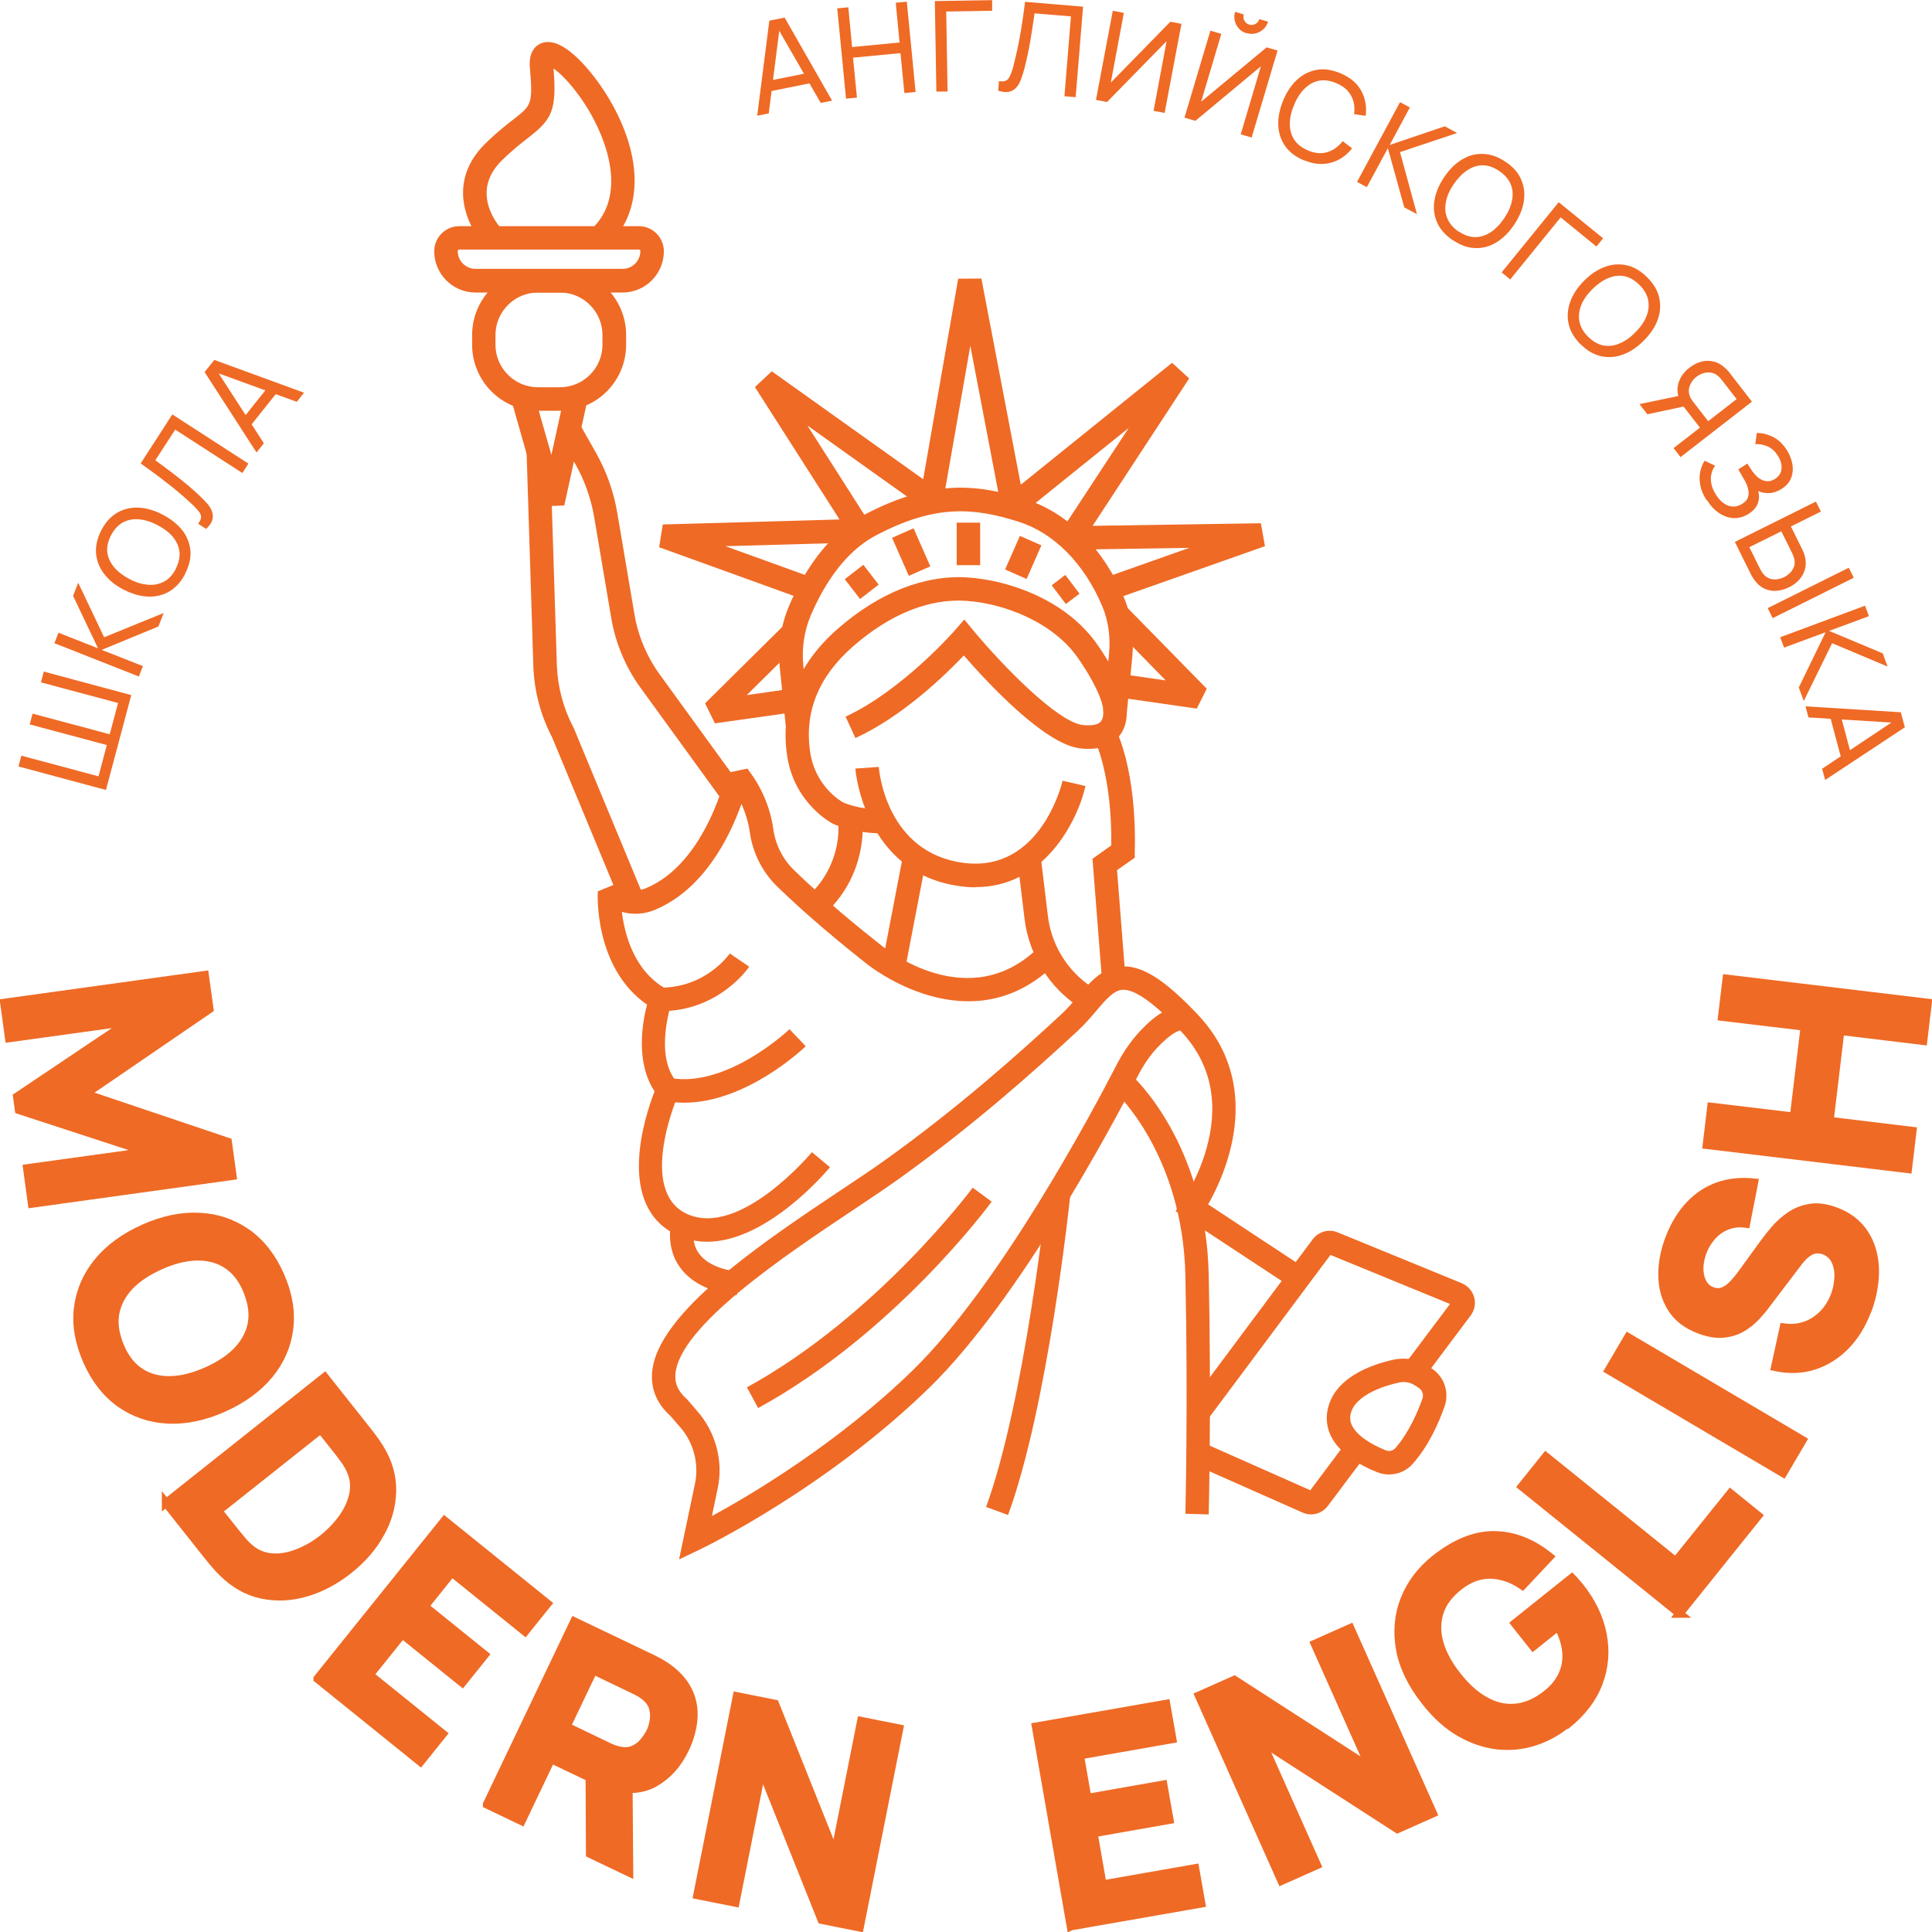 <?xml version="1.0" encoding="UTF-8"?> <svg xmlns="http://www.w3.org/2000/svg" viewBox="0 0 118 118" fill="none"><g clip-path="url(#clip0_119_1650)"><path d="M6.471 48.249L1.129 46.812L1.305 46.154L6.017 47.415L6.526 45.505L1.814 44.244L1.99 43.586L6.702 44.847L7.211 42.937L2.499 41.676L2.675 41.018L8.017 42.455L6.471 48.249Z" fill="#EF6A25"></path><path d="M8.47 41.315L3.323 39.284L3.573 38.644L5.989 39.599L4.462 36.391L4.777 35.594L6.36 38.922L9.998 37.439L9.674 38.264L6.211 39.692L8.729 40.684L8.479 41.324L8.47 41.315Z" fill="#EF6A25"></path><path d="M11.321 35.028C11.071 35.52 10.747 35.881 10.359 36.113C9.97 36.345 9.535 36.456 9.053 36.438C8.572 36.419 8.081 36.28 7.582 36.029C7.082 35.779 6.674 35.455 6.378 35.075C6.082 34.694 5.915 34.286 5.869 33.832C5.823 33.378 5.934 32.905 6.174 32.413C6.424 31.922 6.748 31.561 7.137 31.329C7.526 31.097 7.961 30.986 8.442 31.004C8.915 31.023 9.414 31.162 9.914 31.422C10.414 31.681 10.821 31.997 11.118 32.367C11.414 32.738 11.581 33.155 11.627 33.61C11.673 34.064 11.562 34.537 11.312 35.028H11.321ZM10.738 34.731C10.923 34.361 10.997 34.017 10.96 33.684C10.914 33.35 10.775 33.053 10.544 32.775C10.312 32.497 9.988 32.265 9.6 32.061C9.201 31.857 8.831 31.746 8.47 31.718C8.109 31.691 7.785 31.755 7.498 31.913C7.211 32.071 6.971 32.34 6.776 32.701C6.591 33.072 6.517 33.415 6.554 33.739C6.6 34.064 6.739 34.37 6.971 34.648C7.211 34.926 7.526 35.167 7.915 35.371C8.304 35.575 8.683 35.687 9.044 35.714C9.405 35.742 9.729 35.677 10.025 35.52C10.322 35.362 10.562 35.093 10.747 34.731H10.738Z" fill="#EF6A25"></path><path d="M12.599 32.312L12.099 31.987C12.182 31.876 12.238 31.783 12.266 31.691C12.293 31.598 12.284 31.505 12.247 31.412C12.21 31.32 12.127 31.208 12.016 31.088C11.905 30.958 11.747 30.809 11.553 30.634C11.321 30.42 11.09 30.216 10.84 30.012C10.599 29.808 10.349 29.613 10.099 29.419C9.849 29.224 9.599 29.029 9.34 28.844C9.081 28.659 8.84 28.483 8.59 28.306L10.525 25.311L15.172 28.316L14.802 28.89L10.701 26.239L9.488 28.111C9.674 28.251 9.877 28.399 10.09 28.556C10.303 28.714 10.525 28.881 10.747 29.057C10.97 29.233 11.21 29.419 11.442 29.613C11.673 29.808 11.914 30.012 12.145 30.235C12.33 30.411 12.497 30.578 12.645 30.745C12.793 30.912 12.895 31.078 12.951 31.245C13.006 31.412 13.015 31.579 12.969 31.755C12.914 31.931 12.793 32.108 12.59 32.302L12.599 32.312Z" fill="#EF6A25"></path><path d="M15.663 27.63L12.497 22.725L13.089 21.983L18.57 23.986L18.125 24.542L13.034 22.688L13.173 22.521L16.116 27.073L15.672 27.63H15.663ZM15.209 26.118L14.709 25.72L16.505 23.466L17.005 23.865L15.209 26.118Z" fill="#EF6A25"></path><path d="M46.248 7.056L46.989 1.261L47.924 1.076L50.821 6.147L50.127 6.286L47.424 1.585L47.637 1.548L46.952 6.926L46.258 7.065L46.248 7.056ZM46.868 5.609L46.739 4.979L49.553 4.413L49.683 5.044L46.868 5.609Z" fill="#EF6A25"></path><path d="M51.673 6.027L51.136 0.51L51.812 0.445L52.043 2.874L54.941 2.596L54.709 0.167L55.385 0.102L55.922 5.619L55.237 5.684L54.996 3.245L52.099 3.523L52.34 5.962L51.654 6.027H51.673Z" fill="#EF6A25"></path><path d="M57.19 5.6L57.097 0.065L60.597 0.009V0.658L57.792 0.705L57.875 5.591H57.19V5.6Z" fill="#EF6A25"></path><path d="M60.967 5.544L61.013 4.951C61.152 4.979 61.263 4.979 61.356 4.951C61.448 4.933 61.523 4.886 61.587 4.803C61.652 4.719 61.708 4.608 61.772 4.441C61.828 4.284 61.893 4.07 61.948 3.82C62.022 3.514 62.096 3.208 62.161 2.902C62.226 2.596 62.282 2.281 62.337 1.966C62.392 1.65 62.439 1.335 62.485 1.029C62.532 0.714 62.569 0.408 62.605 0.111L66.151 0.408L65.697 5.934L65.012 5.878L65.41 1.001L63.189 0.816C63.152 1.048 63.115 1.298 63.078 1.558C63.041 1.817 62.994 2.095 62.948 2.383C62.902 2.67 62.846 2.958 62.782 3.264C62.717 3.56 62.652 3.866 62.569 4.181C62.504 4.432 62.429 4.654 62.355 4.858C62.282 5.062 62.18 5.229 62.059 5.359C61.939 5.489 61.791 5.572 61.615 5.609C61.439 5.646 61.217 5.619 60.949 5.535L60.967 5.544Z" fill="#EF6A25"></path><path d="M71.131 6.898L70.456 6.768L71.252 2.513L67.614 6.231L66.938 6.101L67.966 0.658L68.641 0.788L67.845 5.044L71.483 1.326L72.159 1.456L71.131 6.898Z" fill="#EF6A25"></path><path d="M72.344 7.186L73.927 1.873L74.594 2.068L73.362 6.212L77.361 2.893L78.028 3.087L76.445 8.4L75.778 8.205L77.01 4.052L73.01 7.38L72.344 7.186ZM76.13 2.03C75.945 1.975 75.787 1.882 75.667 1.743C75.547 1.604 75.454 1.446 75.417 1.27C75.371 1.094 75.38 0.909 75.436 0.723L75.963 0.881C75.927 1.011 75.936 1.14 76.001 1.261C76.065 1.381 76.167 1.465 76.297 1.502C76.426 1.539 76.556 1.53 76.676 1.465C76.797 1.4 76.871 1.298 76.917 1.168L77.445 1.326C77.389 1.511 77.296 1.669 77.158 1.789C77.019 1.91 76.862 2.003 76.686 2.04C76.51 2.086 76.325 2.077 76.139 2.021L76.13 2.03Z" fill="#EF6A25"></path><path d="M79.648 9.8C79.139 9.587 78.759 9.299 78.491 8.919C78.231 8.548 78.093 8.122 78.074 7.64C78.056 7.167 78.157 6.657 78.371 6.138C78.593 5.609 78.87 5.192 79.222 4.868C79.574 4.543 79.972 4.348 80.425 4.265C80.879 4.181 81.351 4.265 81.86 4.469C82.453 4.719 82.879 5.072 83.129 5.526C83.388 5.989 83.48 6.499 83.415 7.074L82.703 6.972C82.758 6.546 82.703 6.166 82.517 5.841C82.342 5.507 82.036 5.257 81.601 5.072C81.222 4.914 80.87 4.868 80.546 4.933C80.222 4.997 79.935 5.164 79.676 5.415C79.416 5.674 79.204 5.999 79.037 6.416C78.861 6.824 78.778 7.204 78.778 7.566C78.778 7.927 78.87 8.252 79.046 8.53C79.231 8.808 79.509 9.031 79.888 9.188C80.324 9.374 80.713 9.401 81.073 9.29C81.434 9.179 81.74 8.956 82.008 8.623L82.582 9.058C82.231 9.503 81.796 9.8 81.286 9.939C80.777 10.078 80.231 10.032 79.638 9.782L79.648 9.8Z" fill="#EF6A25"></path><path d="M82.879 11.117L85.507 6.24L86.109 6.564L84.878 8.854L88.239 7.714L88.998 8.122L85.507 9.29L86.544 13.082L85.767 12.665L84.767 9.049L83.48 11.432L82.879 11.107V11.117Z" fill="#EF6A25"></path><path d="M88.738 14.677C88.285 14.371 87.961 14.009 87.775 13.592C87.59 13.175 87.535 12.73 87.609 12.257C87.683 11.784 87.877 11.311 88.192 10.839C88.507 10.366 88.868 10.004 89.275 9.754C89.683 9.503 90.118 9.383 90.571 9.401C91.025 9.411 91.478 9.568 91.941 9.874C92.404 10.18 92.728 10.542 92.904 10.959C93.089 11.376 93.144 11.821 93.07 12.294C92.996 12.767 92.802 13.24 92.487 13.713C92.173 14.186 91.811 14.547 91.404 14.798C90.997 15.048 90.571 15.168 90.108 15.15C89.655 15.141 89.201 14.983 88.738 14.668V14.677ZM89.099 14.139C89.442 14.371 89.775 14.482 90.108 14.482C90.442 14.482 90.756 14.371 91.062 14.176C91.358 13.972 91.636 13.685 91.876 13.323C92.126 12.952 92.284 12.591 92.349 12.239C92.422 11.886 92.395 11.552 92.265 11.246C92.135 10.941 91.904 10.672 91.562 10.44C91.219 10.208 90.886 10.097 90.553 10.097C90.219 10.097 89.905 10.208 89.609 10.403C89.303 10.607 89.034 10.894 88.784 11.256C88.534 11.617 88.377 11.979 88.312 12.341C88.238 12.693 88.266 13.027 88.396 13.333C88.516 13.639 88.757 13.917 89.09 14.149L89.099 14.139Z" fill="#EF6A25"></path><path d="M91.71 16.643L95.2 12.35L97.912 14.556L97.505 15.057L95.32 13.277L92.237 17.069L91.71 16.633V16.643Z" fill="#EF6A25"></path><path d="M96.551 21.047C96.162 20.657 95.912 20.249 95.811 19.804C95.709 19.359 95.737 18.914 95.894 18.46C96.052 18.006 96.329 17.579 96.727 17.171C97.125 16.763 97.551 16.476 97.996 16.309C98.44 16.142 98.884 16.105 99.329 16.198C99.773 16.29 100.189 16.531 100.588 16.921C100.986 17.31 101.236 17.727 101.337 18.172C101.439 18.617 101.411 19.062 101.254 19.508C101.097 19.962 100.809 20.388 100.412 20.787C100.013 21.195 99.588 21.482 99.143 21.649C98.699 21.816 98.254 21.853 97.81 21.761C97.366 21.668 96.949 21.427 96.551 21.037V21.047ZM97.005 20.574C97.301 20.861 97.606 21.037 97.94 21.102C98.264 21.158 98.597 21.121 98.93 20.972C99.264 20.833 99.588 20.602 99.893 20.286C100.208 19.971 100.43 19.647 100.559 19.313C100.698 18.979 100.726 18.645 100.662 18.321C100.597 17.996 100.421 17.681 100.124 17.394C99.828 17.106 99.523 16.93 99.199 16.865C98.875 16.809 98.541 16.847 98.208 16.995C97.875 17.134 97.551 17.366 97.236 17.681C96.921 17.996 96.7 18.321 96.57 18.654C96.44 18.988 96.403 19.322 96.468 19.647C96.533 19.971 96.709 20.286 97.005 20.574Z" fill="#EF6A25"></path><path d="M100.615 25.302L100.134 24.681L102.809 24.125L103.059 24.783L100.615 25.302ZM102.633 27.907L102.217 27.37L103.827 26.118L102.781 24.774L102.652 24.542C102.448 24.153 102.402 23.772 102.513 23.402C102.624 23.031 102.846 22.715 103.189 22.456C103.42 22.28 103.661 22.15 103.92 22.085C104.179 22.02 104.429 22.02 104.679 22.085C104.929 22.15 105.16 22.28 105.382 22.493C105.438 22.539 105.484 22.595 105.54 22.651C105.586 22.706 105.632 22.753 105.66 22.799L107.002 24.533L102.633 27.926V27.907ZM104.337 25.72L106.067 24.375L105.16 23.207C105.16 23.207 105.096 23.133 105.058 23.086C105.022 23.04 104.975 22.994 104.92 22.957C104.781 22.836 104.633 22.771 104.475 22.753C104.318 22.734 104.17 22.753 104.022 22.799C103.874 22.845 103.735 22.919 103.615 23.012C103.494 23.105 103.392 23.216 103.309 23.355C103.226 23.485 103.17 23.633 103.151 23.782C103.133 23.93 103.161 24.097 103.235 24.264C103.263 24.319 103.29 24.375 103.328 24.421C103.365 24.477 103.392 24.523 103.42 24.551L104.327 25.72H104.337Z" fill="#EF6A25"></path><path d="M104.235 30.559C104.031 30.235 103.901 29.929 103.846 29.632C103.79 29.335 103.79 29.057 103.846 28.807C103.901 28.556 103.985 28.334 104.114 28.14L104.753 28.445C104.651 28.584 104.577 28.742 104.531 28.927C104.484 29.113 104.475 29.308 104.522 29.53C104.559 29.744 104.651 29.975 104.808 30.216C104.966 30.466 105.132 30.643 105.318 30.763C105.503 30.884 105.688 30.939 105.873 30.939C106.058 30.939 106.234 30.884 106.41 30.773C106.605 30.652 106.725 30.504 106.771 30.337C106.817 30.17 106.808 29.994 106.752 29.799C106.697 29.604 106.605 29.41 106.484 29.215C106.391 29.057 106.327 28.946 106.29 28.872C106.253 28.807 106.225 28.761 106.207 28.733C106.188 28.705 106.179 28.686 106.169 28.668L106.725 28.316C106.725 28.316 106.762 28.371 106.799 28.436C106.836 28.501 106.882 28.566 106.928 28.631C106.975 28.696 107.012 28.751 107.04 28.798C107.243 29.076 107.456 29.261 107.697 29.345C107.938 29.428 108.178 29.4 108.409 29.252C108.65 29.094 108.789 28.89 108.808 28.631C108.835 28.371 108.761 28.102 108.576 27.824C108.409 27.555 108.206 27.379 107.965 27.268C107.725 27.166 107.475 27.11 107.206 27.129L107.299 26.443C107.632 26.443 107.965 26.526 108.299 26.693C108.632 26.86 108.909 27.129 109.132 27.49C109.261 27.685 109.354 27.898 109.418 28.121C109.484 28.343 109.511 28.556 109.493 28.77C109.474 28.983 109.418 29.187 109.308 29.372C109.197 29.558 109.03 29.725 108.808 29.864C108.567 30.012 108.326 30.105 108.076 30.114C107.826 30.133 107.595 30.087 107.391 29.994C107.456 30.272 107.447 30.522 107.354 30.763C107.262 31.004 107.076 31.208 106.799 31.384C106.512 31.57 106.207 31.653 105.901 31.644C105.596 31.635 105.299 31.533 105.012 31.347C104.725 31.162 104.475 30.893 104.253 30.541L104.235 30.559Z" fill="#EF6A25"></path><path d="M105.957 33.1L110.909 30.634L111.215 31.245L109.382 32.154L110.048 33.498C110.076 33.545 110.094 33.61 110.131 33.675C110.159 33.739 110.187 33.813 110.206 33.879C110.298 34.166 110.317 34.435 110.261 34.685C110.206 34.935 110.094 35.167 109.928 35.362C109.761 35.566 109.539 35.733 109.28 35.863C109.02 35.992 108.752 36.066 108.493 36.085C108.234 36.104 107.984 36.057 107.752 35.946C107.521 35.835 107.317 35.659 107.141 35.408C107.104 35.353 107.067 35.288 107.021 35.223C106.984 35.158 106.956 35.102 106.928 35.056L105.957 33.09V33.1ZM106.845 33.424L107.502 34.75C107.502 34.75 107.549 34.843 107.586 34.898C107.623 34.954 107.65 35.001 107.688 35.047C107.799 35.186 107.938 35.279 108.076 35.334C108.215 35.39 108.373 35.399 108.53 35.38C108.687 35.362 108.835 35.316 108.965 35.251C109.104 35.186 109.224 35.093 109.335 34.982C109.446 34.87 109.52 34.741 109.576 34.593C109.622 34.444 109.632 34.277 109.576 34.101C109.567 34.045 109.548 33.99 109.52 33.925C109.493 33.86 109.474 33.813 109.456 33.776L108.798 32.451L106.836 33.424H106.845ZM107.965 37.142L112.918 34.676L113.223 35.288L108.271 37.754L107.965 37.142Z" fill="#EF6A25"></path><path d="M108.724 38.922L113.908 36.994L114.149 37.633L111.715 38.533L114.992 39.905L115.288 40.712L111.9 39.284L110.168 42.816L109.863 41.991L111.501 38.616L108.965 39.553L108.724 38.913V38.922Z" fill="#EF6A25"></path><path d="M110.27 43.141L116.093 43.502L116.343 44.42L111.474 47.638L111.288 46.952L115.797 43.947L115.852 44.151L110.456 43.818L110.27 43.132V43.141ZM111.751 43.669L112.371 43.502L113.112 46.284L112.492 46.451L111.751 43.669Z" fill="#EF6A25"></path><path d="M0.259 61.248L12.506 59.552L12.793 61.629L5.221 66.811L13.913 69.741L14.2 71.818L1.953 73.515L1.657 71.355L8.97 70.344L1.157 67.794L1.046 66.978L7.868 62.398L0.555 63.409L0.259 61.248Z" fill="#EF6A25" stroke="#EF6A25" stroke-width="0.5" stroke-miterlimit="10"></path><path d="M5.323 83.129C4.823 81.998 4.638 80.913 4.767 79.875C4.897 78.837 5.304 77.9 5.989 77.066C6.674 76.231 7.609 75.555 8.785 75.026C9.961 74.507 11.081 74.266 12.164 74.322C13.247 74.368 14.21 74.701 15.07 75.295C15.922 75.897 16.607 76.76 17.107 77.891C17.607 79.022 17.792 80.107 17.662 81.145C17.533 82.184 17.126 83.12 16.441 83.954C15.755 84.789 14.82 85.466 13.645 85.994C12.469 86.513 11.349 86.755 10.266 86.699C9.183 86.653 8.22 86.319 7.359 85.725C6.508 85.123 5.823 84.26 5.323 83.129ZM7.332 82.239C7.637 82.963 8.063 83.491 8.591 83.825C9.118 84.159 9.729 84.316 10.423 84.298C11.118 84.279 11.849 84.094 12.636 83.741C13.423 83.389 14.052 82.972 14.515 82.481C14.978 81.989 15.274 81.433 15.385 80.811C15.496 80.19 15.385 79.523 15.089 78.799C14.793 78.076 14.358 77.548 13.83 77.214C13.302 76.88 12.691 76.723 11.997 76.741C11.303 76.76 10.572 76.945 9.785 77.297C8.998 77.65 8.368 78.067 7.905 78.558C7.443 79.05 7.146 79.606 7.035 80.228C6.924 80.849 7.035 81.516 7.332 82.239Z" fill="#EF6A25" stroke="#EF6A25" stroke-width="0.5" stroke-miterlimit="10"></path><path d="M10.136 91.799L19.829 84.103L22.319 87.246C22.384 87.32 22.504 87.478 22.689 87.719C22.874 87.96 23.041 88.201 23.189 88.442C23.717 89.295 23.967 90.176 23.948 91.075C23.93 91.975 23.689 92.846 23.217 93.671C22.754 94.506 22.106 95.248 21.282 95.897C20.458 96.546 19.588 97.009 18.681 97.269C17.764 97.537 16.866 97.575 15.987 97.389C15.108 97.204 14.311 96.749 13.599 96.045C13.395 95.85 13.201 95.627 13.006 95.396C12.812 95.164 12.682 95.006 12.627 94.932L10.136 91.789V91.799ZM13.339 92.29L14.358 93.569C14.45 93.69 14.589 93.847 14.756 94.052C14.922 94.255 15.089 94.422 15.256 94.561C15.672 94.914 16.144 95.099 16.663 95.127C17.181 95.155 17.709 95.053 18.246 94.83C18.783 94.617 19.282 94.32 19.745 93.95C20.227 93.56 20.634 93.133 20.967 92.651C21.301 92.169 21.504 91.678 21.597 91.168C21.68 90.658 21.606 90.166 21.365 89.694C21.273 89.499 21.143 89.295 20.986 89.082C20.828 88.868 20.699 88.702 20.606 88.581L19.588 87.302L13.339 92.262V92.29Z" fill="#EF6A25" stroke="#EF6A25" stroke-width="0.5" stroke-miterlimit="10"></path><path d="M19.394 102.526L27.151 92.874L33.437 97.945L32.066 99.651L27.595 96.045L25.938 98.112L29.604 101.07L28.234 102.776L24.568 99.818L22.578 102.294L27.049 105.9L25.679 107.606L19.394 102.535V102.526Z" fill="#EF6A25" stroke="#EF6A25" stroke-width="0.5" stroke-miterlimit="10"></path><path d="M29.743 110.203L35.075 99.03L39.787 101.283C39.898 101.339 40.037 101.404 40.222 101.506C40.398 101.599 40.555 101.701 40.694 101.793C41.314 102.22 41.749 102.702 42.018 103.24C42.286 103.777 42.397 104.352 42.351 104.964C42.305 105.567 42.138 106.188 41.842 106.809C41.398 107.746 40.777 108.432 40 108.877C39.213 109.322 38.297 109.377 37.223 109.062L36.26 108.682L33.659 107.439L31.854 111.222L29.743 110.212V110.203ZM34.603 105.456L37.111 106.661C37.223 106.716 37.343 106.763 37.472 106.819C37.611 106.865 37.732 106.902 37.861 106.93C38.185 106.985 38.463 106.967 38.704 106.856C38.944 106.744 39.148 106.596 39.315 106.392C39.481 106.188 39.611 105.993 39.713 105.799C39.815 105.604 39.88 105.372 39.926 105.112C39.972 104.853 39.963 104.603 39.898 104.343C39.833 104.083 39.676 103.852 39.426 103.638C39.333 103.555 39.222 103.481 39.102 103.406C38.981 103.332 38.861 103.277 38.75 103.221L36.242 102.016L34.594 105.465L34.603 105.456ZM36.038 113.216L36.01 107.616L38.38 108.237L38.426 114.365L36.038 113.225V113.216Z" fill="#EF6A25" stroke="#EF6A25" stroke-width="0.5" stroke-miterlimit="10"></path><path d="M42.592 115.747L45.008 103.601L47.331 104.065L50.988 113.216L52.599 105.112L54.922 105.576L52.506 117.722L50.182 117.258L46.526 108.107L44.915 116.21L42.592 115.747Z" fill="#EF6A25" stroke="#EF6A25" stroke-width="0.5" stroke-miterlimit="10"></path><path d="M65.401 117.657L63.272 105.456L71.224 104.065L71.603 106.216L65.957 107.208L66.41 109.813L71.048 108.997L71.427 111.148L66.79 111.964L67.336 115.098L72.992 114.106L73.371 116.257L65.42 117.648L65.401 117.657Z" fill="#EF6A25" stroke="#EF6A25" stroke-width="0.5" stroke-miterlimit="10"></path><path d="M78.269 114.876L73.224 103.564L75.39 102.6L83.665 107.94L80.305 100.403L82.471 99.438L87.516 110.749L85.35 111.714L77.075 106.374L80.435 113.911L78.269 114.876Z" fill="#EF6A25" stroke="#EF6A25" stroke-width="0.5" stroke-miterlimit="10"></path><path d="M95.653 105.326C95.043 105.817 94.376 106.169 93.654 106.392C92.932 106.615 92.191 106.679 91.423 106.596C90.664 106.503 89.905 106.243 89.164 105.817C88.424 105.391 87.72 104.76 87.072 103.935C86.221 102.859 85.702 101.793 85.508 100.709C85.323 99.633 85.415 98.613 85.794 97.667C86.174 96.722 86.785 95.915 87.627 95.238C88.868 94.246 90.081 93.755 91.256 93.764C92.432 93.773 93.561 94.209 94.644 95.081L92.987 96.842C92.367 96.416 91.719 96.193 91.053 96.174C90.386 96.156 89.748 96.388 89.127 96.87C88.507 97.352 88.1 97.89 87.915 98.493C87.729 99.095 87.729 99.725 87.924 100.384C88.118 101.052 88.489 101.719 89.025 102.386C89.562 103.064 90.127 103.564 90.719 103.888C91.312 104.222 91.923 104.362 92.552 104.306C93.182 104.25 93.802 103.99 94.422 103.508C94.848 103.184 95.163 102.813 95.385 102.386C95.598 101.96 95.7 101.496 95.672 100.987C95.644 100.477 95.478 99.92 95.172 99.336L93.644 100.56L92.525 99.151L96.005 96.369C96.061 96.425 96.153 96.518 96.273 96.666C96.394 96.814 96.468 96.898 96.487 96.916C97.227 97.844 97.69 98.817 97.884 99.837C98.079 100.857 97.996 101.84 97.635 102.794C97.273 103.749 96.626 104.593 95.7 105.335L95.653 105.326Z" fill="#EF6A25" stroke="#EF6A25" stroke-width="0.5" stroke-miterlimit="10"></path><path d="M102.587 98.558L92.95 90.788L94.413 88.961L102.346 95.359L105.688 91.205L107.382 92.577L102.578 98.558H102.587Z" fill="#EF6A25" stroke="#EF6A25" stroke-width="0.5" stroke-miterlimit="10"></path><path d="M108.909 89.972L98.255 83.686L99.439 81.674L110.094 87.96L108.909 89.972Z" fill="#EF6A25" stroke="#EF6A25" stroke-width="0.5" stroke-miterlimit="10"></path><path d="M114.038 80.061C113.714 80.923 113.269 81.637 112.705 82.212C112.14 82.786 111.492 83.185 110.761 83.417C110.03 83.648 109.252 83.667 108.419 83.491L108.947 81.08C109.668 81.173 110.307 81.034 110.863 80.663C111.418 80.292 111.807 79.791 112.057 79.142C112.196 78.781 112.27 78.41 112.288 78.03C112.307 77.65 112.242 77.307 112.103 77.01C111.964 76.713 111.733 76.5 111.418 76.38C111.298 76.333 111.177 76.305 111.057 76.305C110.937 76.305 110.807 76.315 110.687 76.361C110.567 76.407 110.428 76.482 110.289 76.602C110.15 76.713 110.002 76.871 109.844 77.075L107.817 79.745C107.669 79.949 107.475 80.172 107.243 80.422C107.012 80.672 106.734 80.895 106.41 81.09C106.086 81.284 105.707 81.405 105.272 81.451C104.837 81.498 104.346 81.414 103.799 81.21C103.022 80.913 102.448 80.478 102.087 79.884C101.717 79.3 101.541 78.633 101.532 77.882C101.522 77.131 101.68 76.361 101.985 75.573C102.3 74.776 102.707 74.118 103.207 73.589C103.707 73.061 104.29 72.68 104.948 72.448C105.605 72.217 106.336 72.142 107.132 72.226L106.641 74.739C106.234 74.683 105.855 74.72 105.512 74.85C105.17 74.98 104.864 75.183 104.614 75.453C104.364 75.721 104.161 76.027 104.022 76.371C103.883 76.713 103.809 77.047 103.79 77.39C103.781 77.733 103.837 78.039 103.966 78.299C104.096 78.568 104.29 78.753 104.568 78.855C104.818 78.948 105.058 78.948 105.272 78.855C105.484 78.763 105.688 78.614 105.873 78.41C106.058 78.216 106.234 78.002 106.391 77.78L107.697 75.981C107.891 75.712 108.123 75.415 108.391 75.1C108.659 74.785 108.974 74.507 109.335 74.257C109.697 74.006 110.104 73.849 110.567 73.774C111.029 73.7 111.557 73.774 112.14 73.997C112.76 74.229 113.251 74.572 113.621 75.007C113.983 75.443 114.232 75.934 114.371 76.491C114.51 77.047 114.547 77.631 114.482 78.243C114.418 78.855 114.279 79.458 114.056 80.042L114.038 80.061Z" fill="#EF6A25" stroke="#EF6A25" stroke-width="0.5" stroke-miterlimit="10"></path><path d="M116.528 71.401L104.244 69.927L104.522 67.6L109.567 68.202L110.224 62.704L105.179 62.101L105.457 59.774L117.741 61.248L117.463 63.575L112.4 62.964L111.742 68.462L116.806 69.074L116.528 71.401Z" fill="#EF6A25" stroke="#EF6A25" stroke-width="0.5" stroke-miterlimit="10"></path><path d="M53.932 50.901C52.09 50.901 50.895 50.327 50.849 50.298C50.738 50.243 48.516 49.038 48.081 46.191C47.628 43.261 48.692 40.582 51.136 38.431C53.682 36.197 56.441 35.102 59.097 35.269C61.559 35.427 65.114 36.605 67.04 39.395C68.595 41.648 68.789 42.826 68.799 43.197C68.835 43.465 68.9 44.383 68.271 45.06C67.762 45.607 66.993 45.821 65.975 45.709C63.781 45.459 60.245 41.62 58.866 40.035C57.755 41.203 55.154 43.743 52.247 45.079L51.645 43.771C55.126 42.158 58.31 38.514 58.338 38.477L58.894 37.837L59.431 38.486C61.208 40.628 64.587 44.105 66.132 44.281C66.651 44.337 67.04 44.272 67.216 44.087C67.447 43.846 67.373 43.391 67.373 43.382V43.308L67.364 43.224C67.364 43.224 67.29 42.297 65.855 40.211C64.318 37.986 61.3 36.846 58.995 36.697C56.718 36.549 54.33 37.522 52.071 39.507C49.979 41.342 49.109 43.521 49.488 45.969C49.812 48.074 51.423 48.973 51.497 49.01C51.497 49.01 52.45 49.455 53.922 49.455H53.932V50.892H53.922L53.932 50.901Z" fill="#EF6A25"></path><path d="M47.989 44.309L47.627 40.776C47.498 39.488 47.693 38.199 48.183 37.031C48.387 36.549 48.609 36.085 48.849 35.65C49.932 33.656 51.275 32.228 52.839 31.412C56.848 29.326 59.56 29.512 62.642 30.494C65.207 31.31 67.401 33.498 68.65 36.502C69.104 37.587 69.28 38.83 69.159 40.09L68.826 43.493L67.401 43.354L67.734 39.952C67.836 38.931 67.697 37.93 67.336 37.059C66.243 34.444 64.383 32.553 62.217 31.866C59.412 30.977 57.088 30.819 53.515 32.692C52.21 33.378 51.062 34.602 50.118 36.345C49.905 36.743 49.701 37.161 49.516 37.596C49.118 38.533 48.961 39.59 49.062 40.638L49.423 44.17L47.998 44.318L47.989 44.309Z" fill="#EF6A25"></path><path d="M67.873 36.669L67.391 35.316L72.64 33.461L65.401 33.572L64.79 32.46L68.938 26.137L62.319 31.468L61.161 31.051L59.264 21.121L57.597 30.634L56.477 31.097L49.312 25.988L53.163 32.024L52.58 33.127L44.304 33.359L49.72 35.316L49.239 36.669L40.259 33.424L40.481 32.033L51.275 31.727L46.109 23.643L47.137 22.678L56.385 29.27L58.523 17.023L59.94 17.013L62.346 29.604L71.585 22.159L72.631 23.114L66.734 32.117L77.01 31.959L77.26 33.359L67.873 36.669Z" fill="#EF6A25"></path><path d="M59.578 54.193C59.282 54.193 58.977 54.174 58.662 54.128C52.756 53.358 52.247 47.007 52.238 46.942L53.672 46.84C53.691 47.053 54.117 52.079 58.847 52.7C63.522 53.312 64.846 47.916 64.901 47.684L66.299 48.008C65.781 50.243 63.735 54.184 59.578 54.184V54.193Z" fill="#EF6A25"></path><path d="M67.317 59.997L66.725 52.45L67.873 51.634C67.928 47.276 66.845 45.162 66.836 45.134L68.104 44.458C68.16 44.559 69.437 46.998 69.308 52.023V52.385L68.225 53.145L68.752 59.886L67.327 59.997H67.317Z" fill="#EF6A25"></path><path d="M66.022 61.61L65.494 61.211C63.883 59.987 62.819 58.133 62.578 56.13L62.133 52.459L63.559 52.283L64.003 55.954C64.198 57.577 65.059 59.079 66.364 60.062L66.891 60.46L66.022 61.601V61.61Z" fill="#EF6A25"></path><path d="M43.203 75.842C42.592 75.842 41.981 75.721 41.388 75.453C37.565 73.7 39.38 68.193 39.981 66.654C38.806 64.901 39.231 62.444 39.519 61.359C36.288 59.116 36.501 54.638 36.51 54.443L37.704 53.952C38.176 54.378 38.861 54.498 39.453 54.248C43.129 52.728 44.36 47.267 44.369 47.211L45.647 46.942L45.822 47.183C46.563 48.194 47.054 49.39 47.23 50.632C47.359 51.578 47.803 52.468 48.479 53.127C50.349 54.953 52.636 56.807 53.83 57.744C54.061 57.929 59.218 62.092 63.504 57.799L64.513 58.81C59.301 64.03 52.987 58.912 52.923 58.856C51.451 57.697 49.294 55.926 47.47 54.146C46.563 53.266 45.971 52.088 45.795 50.827C45.711 50.234 45.535 49.65 45.285 49.102C44.582 51.078 43.008 54.322 39.99 55.574C39.343 55.843 38.639 55.88 37.982 55.695C38.148 57.067 38.722 59.292 40.685 60.405L41.009 61.267C41.009 61.267 39.935 64.456 41.324 66.07L41.434 66.83C41.407 66.885 38.88 72.727 41.962 74.145C45.193 75.62 49.544 70.427 49.59 70.372L50.692 71.29C50.516 71.503 46.878 75.842 43.184 75.842H43.203Z" fill="#EF6A25"></path><path d="M45.008 79.096C44.915 79.096 42.814 78.985 41.657 77.567C41.028 76.806 40.805 75.833 40.972 74.692L42.388 74.906C42.277 75.638 42.388 76.213 42.758 76.648C43.508 77.567 45.063 77.659 45.073 77.659L45.008 79.096Z" fill="#EF6A25"></path><path d="M40.352 61.758V60.321C43.101 60.321 44.517 58.319 44.573 58.235L45.758 59.042C45.684 59.153 43.888 61.758 40.352 61.758Z" fill="#EF6A25"></path><path d="M41.777 67.349C41.407 67.349 41.046 67.321 40.675 67.247L40.935 65.838C44.406 66.468 48.183 62.899 48.22 62.862L49.211 63.9C49.053 64.058 45.572 67.349 41.786 67.349H41.777Z" fill="#EF6A25"></path><path d="M41.481 95.219L42.444 90.63C42.703 89.415 42.37 88.118 41.555 87.181L40.944 86.477C40.129 85.744 39.759 84.863 39.824 83.862C40.074 80.218 46.609 75.861 51.386 72.671C52.386 72.004 53.339 71.373 54.071 70.844C58.514 67.664 62.152 64.419 64.827 61.944C65.207 61.592 65.54 61.202 65.864 60.822C66.605 59.95 67.373 59.051 68.576 59.023C68.595 59.023 68.614 59.023 68.641 59.023C69.863 59.023 71.215 59.913 73.168 61.981C77.287 66.357 74.825 71.744 73.788 73.561L79.685 77.446L78.898 78.642L71.798 73.969L72.224 73.357C72.224 73.357 73.297 71.827 73.788 69.769C74.427 67.108 73.862 64.818 72.112 62.964C72.103 62.954 72.094 62.945 72.085 62.936C71.9 62.973 71.437 63.186 70.687 63.983C70.234 64.466 69.835 65.05 69.493 65.717C67.891 68.832 62.226 79.402 56.811 84.706C50.516 90.862 43.11 94.459 42.805 94.608L41.49 95.238L41.481 95.219ZM68.632 60.451H68.604C68.067 60.46 67.623 60.952 66.947 61.749C66.614 62.139 66.234 62.584 65.79 62.992C63.087 65.495 59.403 68.777 54.895 72.004C54.145 72.541 53.191 73.181 52.173 73.858C47.905 76.704 41.453 81.016 41.249 83.954C41.212 84.52 41.425 84.984 41.925 85.429L41.99 85.494L42.629 86.236C43.73 87.515 44.184 89.267 43.832 90.918L43.48 92.596C45.906 91.279 51.21 88.127 55.783 83.658C61.041 78.512 66.614 68.109 68.197 65.04C68.604 64.252 69.085 63.566 69.623 62.982C70.104 62.472 70.548 62.092 70.974 61.842C69.956 60.914 69.169 60.451 68.614 60.451H68.632Z" fill="#EF6A25"></path><path d="M46.304 85.994L45.619 84.734C53.608 80.348 59.347 72.615 59.412 72.541L60.569 73.394C60.328 73.719 54.589 81.46 46.313 85.994H46.304Z" fill="#EF6A25"></path><path d="M61.569 92.531L60.227 92.04C62.587 85.577 63.929 73.023 63.939 72.894L65.364 73.042C65.309 73.561 63.994 85.902 61.569 92.531Z" fill="#EF6A25"></path><path d="M73.835 92.494L72.4 92.457C72.4 92.392 72.566 85.651 72.4 77.919C72.242 70.511 68.16 66.728 68.114 66.691L69.067 65.624C69.252 65.791 73.659 69.834 73.825 77.891C73.992 85.66 73.825 92.429 73.825 92.494H73.835Z" fill="#EF6A25"></path><path d="M80.083 92.494C79.907 92.494 79.731 92.457 79.555 92.382L72.881 89.425L73.464 88.108L80.028 91.019L82.286 88.006L83.434 88.868L81.101 91.975C80.851 92.308 80.472 92.494 80.074 92.494H80.083Z" fill="#EF6A25"></path><path d="M73.76 86.699L72.612 85.837L80.175 75.694C80.527 75.221 81.157 75.044 81.694 75.267L89.275 78.373C89.645 78.531 89.923 78.837 90.034 79.226C90.145 79.615 90.062 80.023 89.822 80.348L86.924 84.214L85.776 83.352L88.562 79.643L81.259 76.648L73.76 86.699Z" fill="#EF6A25"></path><path d="M84.841 90.055C84.591 90.055 84.341 90.009 84.11 89.916C81.888 89.026 80.814 87.7 81.073 86.18C81.425 84.149 83.758 83.343 85.109 83.046C85.748 82.907 86.396 82.99 86.952 83.278C87.165 83.389 87.359 83.519 87.553 83.658C88.248 84.186 88.516 85.086 88.229 85.902C87.877 86.903 87.248 88.331 86.276 89.415C85.906 89.833 85.378 90.055 84.832 90.055H84.841ZM85.721 84.409C85.619 84.409 85.517 84.418 85.415 84.446C84.785 84.585 82.703 85.141 82.481 86.421C82.286 87.505 83.925 88.294 84.638 88.581C84.841 88.665 85.073 88.609 85.212 88.46C86.063 87.496 86.628 86.143 86.878 85.419C86.961 85.197 86.878 84.937 86.692 84.798C86.572 84.706 86.442 84.622 86.304 84.548C86.128 84.455 85.933 84.409 85.73 84.409H85.721Z" fill="#EF6A25"></path><path d="M44.156 48.945L39.13 42.019C38.213 40.758 37.593 39.284 37.334 37.754L36.288 31.57C36.093 30.43 35.705 29.335 35.13 28.325L34.149 26.591L35.399 25.887L36.38 27.62C37.038 28.779 37.482 30.021 37.704 31.338L38.75 37.522C38.972 38.839 39.509 40.109 40.287 41.184L45.313 48.111L44.156 48.954V48.945Z" fill="#EF6A25"></path><path d="M37.935 55.185L33.724 45.041C33.02 43.697 32.622 42.186 32.575 40.675L32.159 27.509L33.594 27.462L34.011 40.628C34.057 41.935 34.399 43.243 35.01 44.402L35.038 44.458L39.259 54.629L37.935 55.185Z" fill="#EF6A25"></path><path d="M33.075 30.921L31.224 24.412L32.603 24.023L33.677 27.787L34.492 24.078L35.89 24.384L34.464 30.875L33.075 30.921Z" fill="#EF6A25"></path><path d="M34.214 25.089H32.863C30.641 25.089 28.836 23.281 28.836 21.056V20.462C28.836 18.237 30.641 16.429 32.863 16.429H34.214C36.436 16.429 38.241 18.237 38.241 20.462V21.056C38.241 23.281 36.436 25.089 34.214 25.089ZM32.853 17.866C31.428 17.866 30.262 19.035 30.262 20.462V21.056C30.262 22.484 31.428 23.652 32.853 23.652H34.205C35.63 23.652 36.797 22.484 36.797 21.056V20.462C36.797 19.035 35.63 17.866 34.205 17.866H32.853Z" fill="#EF6A25"></path><path d="M38.028 17.866H29.04C27.651 17.866 26.521 16.735 26.521 15.345C26.521 14.501 27.206 13.815 28.049 13.815H39.019C39.861 13.815 40.546 14.501 40.546 15.345C40.546 16.735 39.416 17.866 38.028 17.866ZM28.049 15.243C27.993 15.243 27.956 15.289 27.956 15.335C27.956 15.938 28.447 16.42 29.04 16.42H38.028C38.63 16.42 39.111 15.929 39.111 15.335C39.111 15.28 39.065 15.243 39.019 15.243H28.049Z" fill="#EF6A25"></path><path d="M37.102 15.048L36.121 14C37.658 12.563 37.454 10.533 37.01 9.086C36.26 6.648 34.621 4.747 33.807 4.181C34.02 6.768 33.687 7.306 32.279 8.4C31.854 8.734 31.317 9.142 30.65 9.8C28.66 11.756 30.456 13.805 30.669 14.028L29.623 15.011C28.567 13.898 27.216 11.154 29.641 8.771C30.372 8.057 30.965 7.593 31.4 7.26C32.446 6.444 32.557 6.36 32.363 4.135C32.261 3.023 32.862 2.698 33.131 2.615C34.51 2.179 36.408 4.682 37.223 6.073C39.315 9.643 39.269 12.999 37.093 15.039L37.102 15.048Z" fill="#EF6A25"></path><path d="M43.666 44.179L43.064 42.956L47.933 38.134L48.942 39.154L45.609 42.455L48.452 42.047L48.655 43.475L43.666 44.179Z" fill="#EF6A25"></path><path d="M73.094 43.28L68.262 42.584L68.465 41.166L71.196 41.556L67.697 37.977L68.715 36.975L73.705 42.065L73.094 43.28Z" fill="#EF6A25"></path><path d="M55.157 52.237L53.846 59.057L55.255 59.329L56.566 52.508L55.157 52.237Z" fill="#EF6A25"></path><path d="M55.798 32.267L54.485 32.846L55.507 35.17L56.821 34.592L55.798 32.267Z" fill="#EF6A25"></path><path d="M65.067 35.114L64.233 35.746L65.098 36.892L65.933 36.261L65.067 35.114Z" fill="#EF6A25"></path><path d="M52.73 34.497L51.595 35.377L52.531 36.586L53.665 35.706L52.73 34.497Z" fill="#EF6A25"></path><path d="M62.292 32.73L61.389 34.783L62.702 35.362L63.605 33.309L62.292 32.73Z" fill="#EF6A25"></path><path d="M59.865 31.922H58.431V34.518H59.865V31.922Z" fill="#EF6A25"></path><path d="M50.46 55.722L49.442 54.647C51.423 52.774 51.21 50.419 51.201 50.317L52.673 50.16C52.691 50.289 52.987 53.34 50.46 55.732V55.722Z" fill="#EF6A25"></path></g><defs><clipPath id="clip0_119_1650"><rect width="29.5" height="29.5" fill="white" transform="scale(4)"></rect></clipPath></defs></svg> 